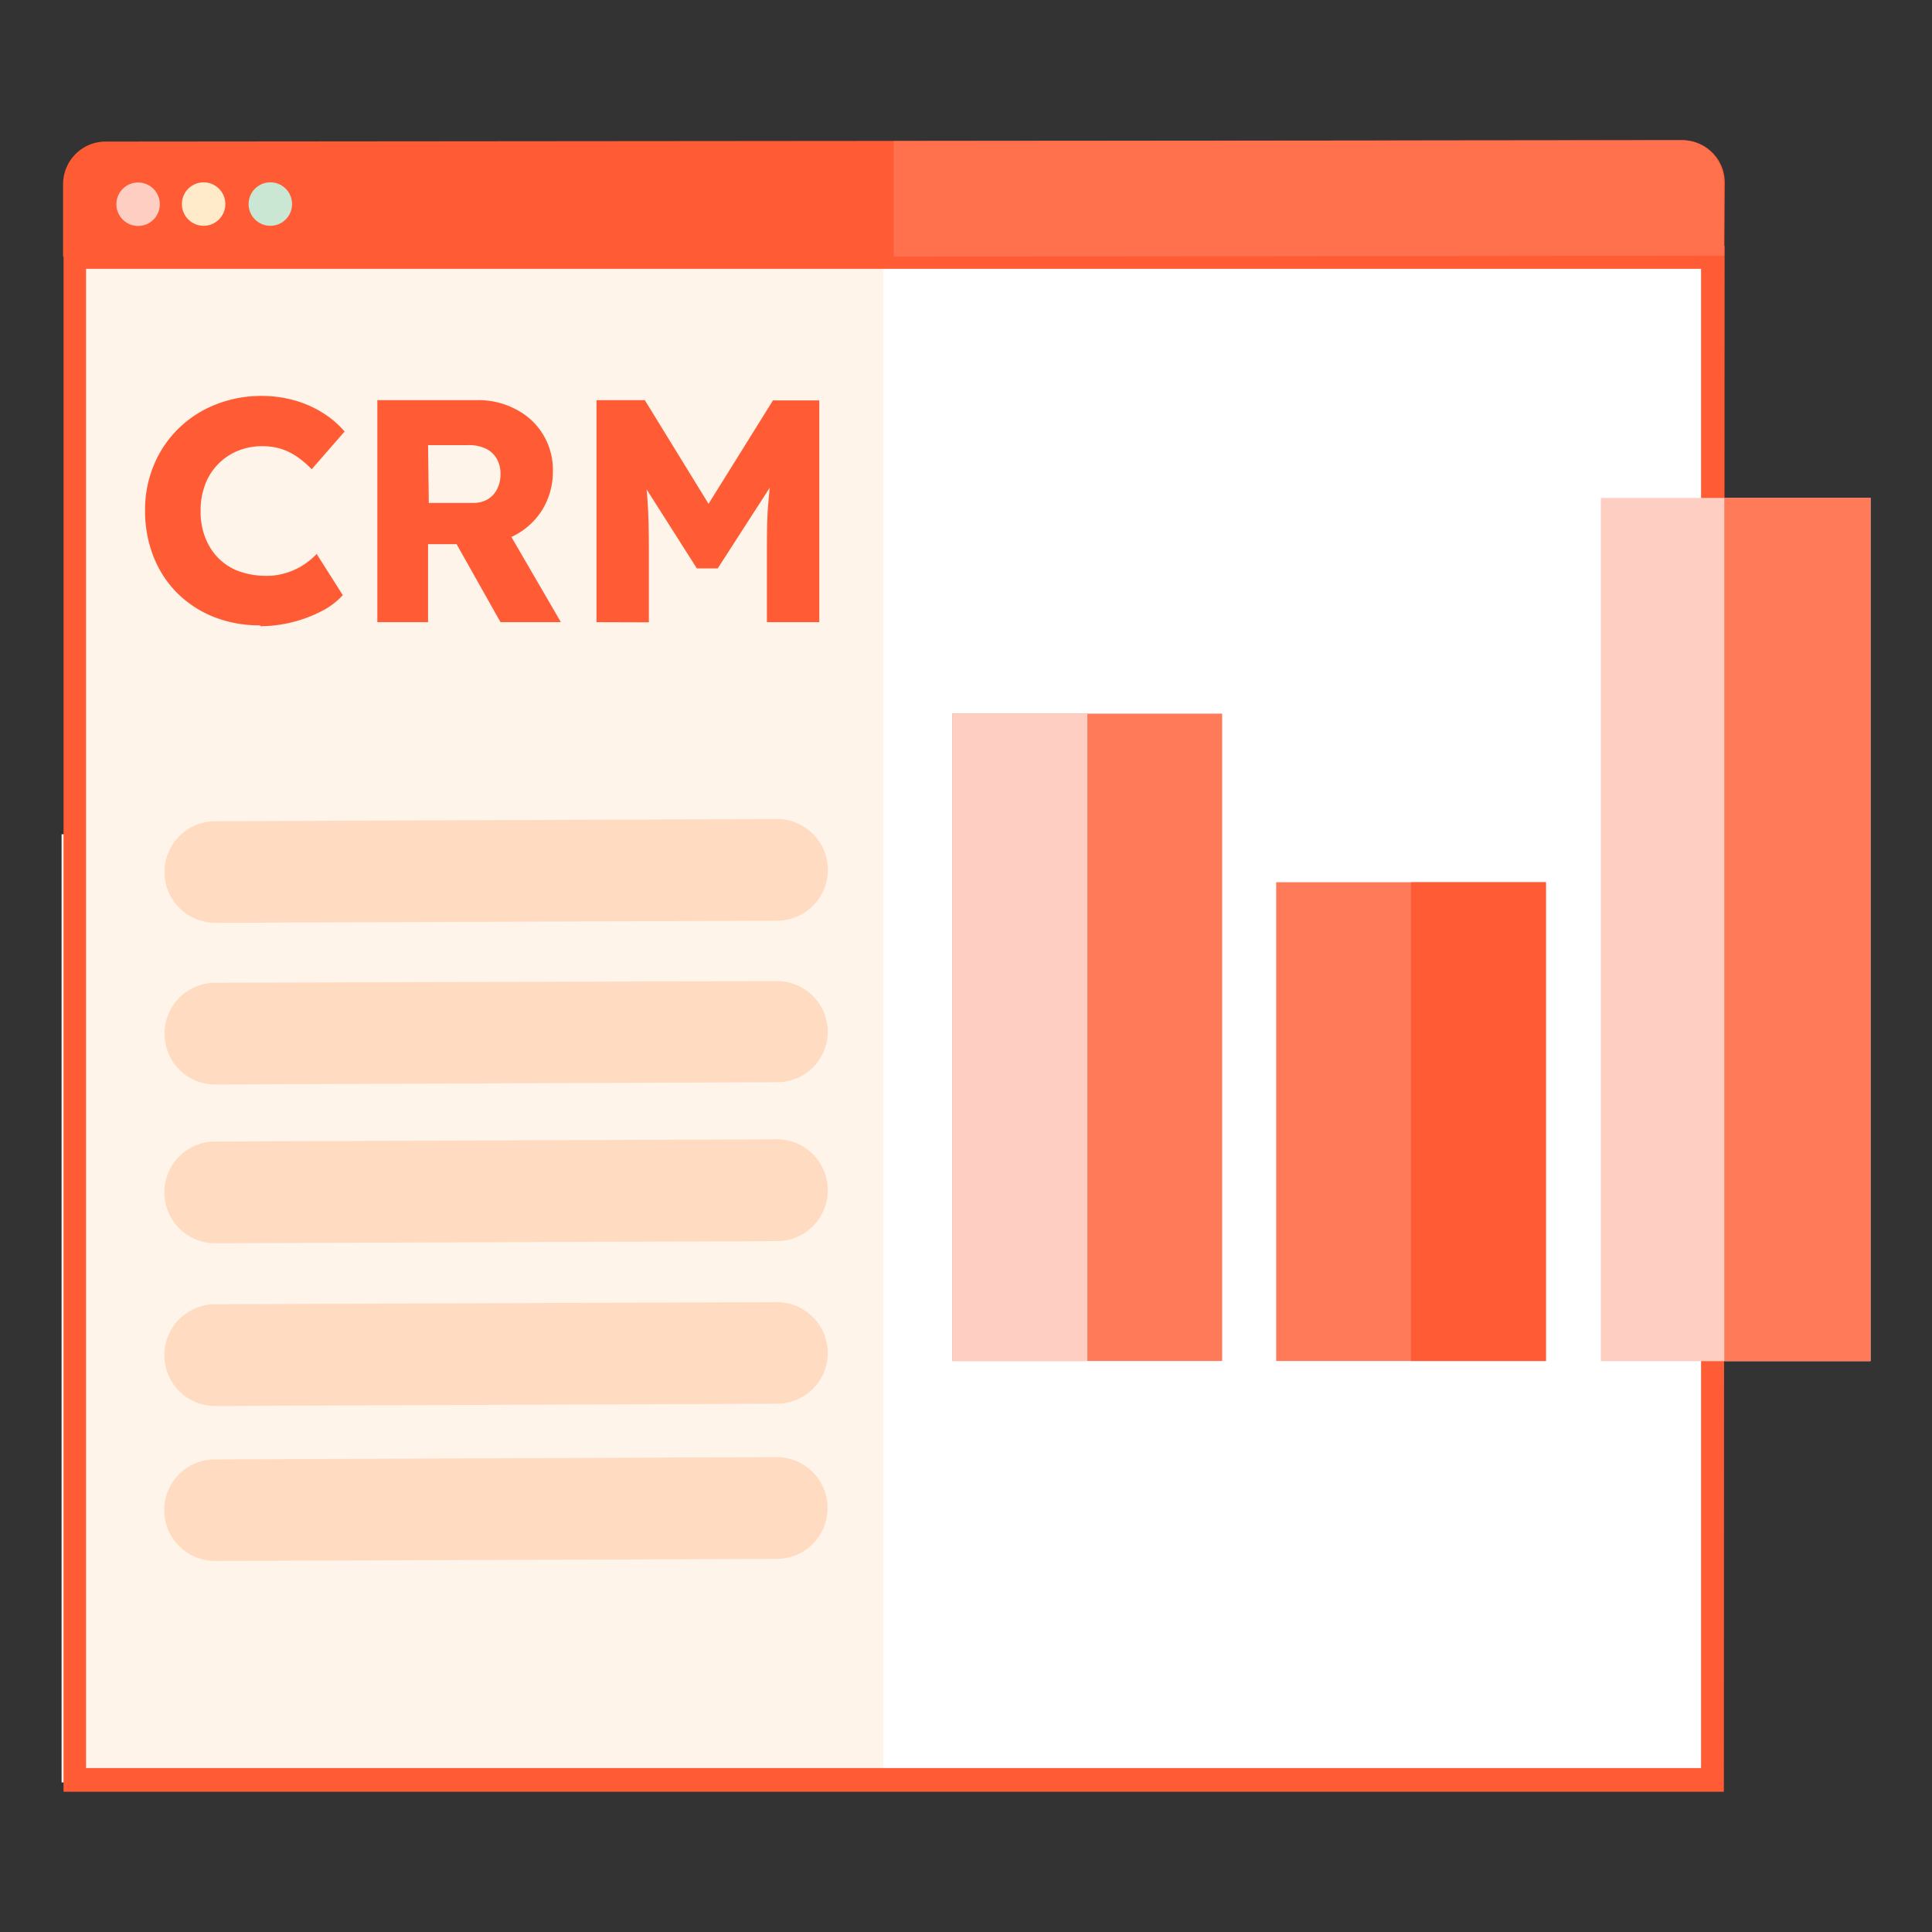 <svg id="Layer_2" data-name="Layer 2" xmlns="http://www.w3.org/2000/svg" viewBox="0 0 128 128"><rect x="0" y="0" width="128" height="128" fill="#333333" stroke="none"/><defs><style>.cls-1{fill:#ff5c35;}.cls-2{fill:#fef4ea;}.cls-3{fill:#fff;}.cls-4{fill:#ff704d;}.cls-5{fill:#ffcec2;}.cls-6{fill:#ffebc9;}.cls-7{fill:#cae7d3;}.cls-8{fill:#ff7a59;}.cls-9{fill:#ff5c36;}.cls-10{fill:#ffdbc1;}</style></defs><g id="editor"><path class="cls-1" d="M114.24,16.94,4.18,17V12.19A2.82,2.82,0,0,1,7,9.38l104.46-.09a2.8,2.8,0,0,1,2.81,2.8Z"/><rect class="cls-2" x="4.94" y="17.05" width="108.51" height="100.88"/><rect class="cls-3" x="58.54" y="17.05" width="54.26" height="100.88"/><rect class="cls-3" x="58.53" y="55.11" width="54.26" height="62.82"/><rect class="cls-2" x="4.08" y="55.27" width="54.26" height="62.82"/><path class="cls-1" d="M114.21,118.71l-110,0,0-102.42,110.05,0ZM5.7,117.14l107,0,0-99.33-107,0Z"/><path class="cls-4" d="M111.43,9.29l-52.22.06V17l55-.06V12.09A2.8,2.8,0,0,0,111.43,9.29Z"/></g><circle class="cls-5" cx="9.15" cy="13.53" r="1.44"/><circle class="cls-6" cx="13.49" cy="13.52" r="1.44"/><circle class="cls-7" cx="17.91" cy="13.52" r="1.44"/><rect class="cls-5" x="106.06" y="32.99" width="17.87" height="57.19"/><rect class="cls-8" x="84.55" y="58.45" width="17.87" height="31.72"/><rect class="cls-8" x="63.1" y="47.28" width="17.87" height="42.89"/><rect class="cls-5" x="63.1" y="47.28" width="8.94" height="42.89"/><rect class="cls-1" x="93.48" y="58.45" width="8.94" height="31.72"/><rect class="cls-8" x="114.24" y="32.99" width="9.69" height="57.19"/><path class="cls-9" d="M17.24,41.43a8.2,8.2,0,0,1-3.06-.55,7.24,7.24,0,0,1-2.43-1.58,7.1,7.1,0,0,1-1.58-2.42,8.28,8.28,0,0,1-.56-3.08,7.67,7.67,0,0,1,.59-3,7.18,7.18,0,0,1,1.63-2.41,7.35,7.35,0,0,1,2.46-1.59,8.22,8.22,0,0,1,3.1-.57,8,8,0,0,1,2.06.28,7,7,0,0,1,1.88.81,6.16,6.16,0,0,1,1.5,1.27l-2.18,2.5a6.41,6.41,0,0,0-.94-.81,4.2,4.2,0,0,0-1.08-.54,4.31,4.31,0,0,0-1.26-.18,4.24,4.24,0,0,0-1.59.3,3.88,3.88,0,0,0-2.18,2.22,4.82,4.82,0,0,0-.31,1.78,4.71,4.71,0,0,0,.31,1.76A4,4,0,0,0,14.49,37a3.76,3.76,0,0,0,1.37.86,5.39,5.39,0,0,0,1.8.29,4.13,4.13,0,0,0,1.28-.19,4.44,4.44,0,0,0,1.13-.51,4.79,4.79,0,0,0,.91-.75l1.73,2.73a4.91,4.91,0,0,1-1.4,1.06,9,9,0,0,1-4.07,1Z"/><path class="cls-9" d="M25,41.22V26.51h6.63a5.28,5.28,0,0,1,2.55.61,4.48,4.48,0,0,1,2.45,4.08,4.87,4.87,0,0,1-.65,2.49,4.72,4.72,0,0,1-1.79,1.73,5.19,5.19,0,0,1-2.56.63H28.36v5.17Zm3.41-7.9h2.9a1.87,1.87,0,0,0,1-.24,1.62,1.62,0,0,0,.63-.69,2.16,2.16,0,0,0,.22-1,2,2,0,0,0-.25-1,1.7,1.7,0,0,0-.73-.67A2.63,2.63,0,0,0,31,29.49H28.36Zm4.75,7.9-3.74-6.64L33,34.06l4.16,7.16Z"/><path class="cls-9" d="M39.52,41.22V26.51h3.2l5.36,8.72-2.29,0,5.42-8.7h3.07V41.22H50.81V36.64c0-1.26,0-2.4.1-3.4s.17-2,.32-3l.4,1.09-4.08,6.33H46.17l-4-6.29.4-1.13c.15.94.26,1.9.33,2.89s.09,2.16.09,3.52v4.58Z"/><path class="cls-10" d="M51.49,61l-37.21.14a3.37,3.37,0,0,1-3.38-3.36h0a3.36,3.36,0,0,1,3.36-3.37l37.21-.15a3.38,3.38,0,0,1,3.38,3.36h0A3.38,3.38,0,0,1,51.49,61Z"/><path class="cls-10" d="M51.49,71.7l-37.22.15a3.36,3.36,0,0,1-3.37-3.36h0a3.37,3.37,0,0,1,3.36-3.38L51.47,65a3.36,3.36,0,0,1,3.37,3.36h0A3.35,3.35,0,0,1,51.49,71.7Z"/><path class="cls-10" d="M51.48,82.23l-37.21.14A3.37,3.37,0,0,1,10.89,79h0a3.36,3.36,0,0,1,3.36-3.37l37.21-.15a3.37,3.37,0,0,1,3.38,3.36h0A3.37,3.37,0,0,1,51.48,82.23Z"/><path class="cls-10" d="M51.48,93l-37.22.15a3.36,3.36,0,0,1-3.37-3.36h0a3.37,3.37,0,0,1,3.36-3.38l37.21-.14a3.37,3.37,0,0,1,3.38,3.36h0A3.36,3.36,0,0,1,51.48,93Z"/><path class="cls-10" d="M51.47,103.28l-37.21.14a3.37,3.37,0,0,1-3.38-3.36h0a3.36,3.36,0,0,1,3.36-3.37l37.21-.15a3.37,3.37,0,0,1,3.38,3.36h0A3.37,3.37,0,0,1,51.47,103.28Z"/></svg>